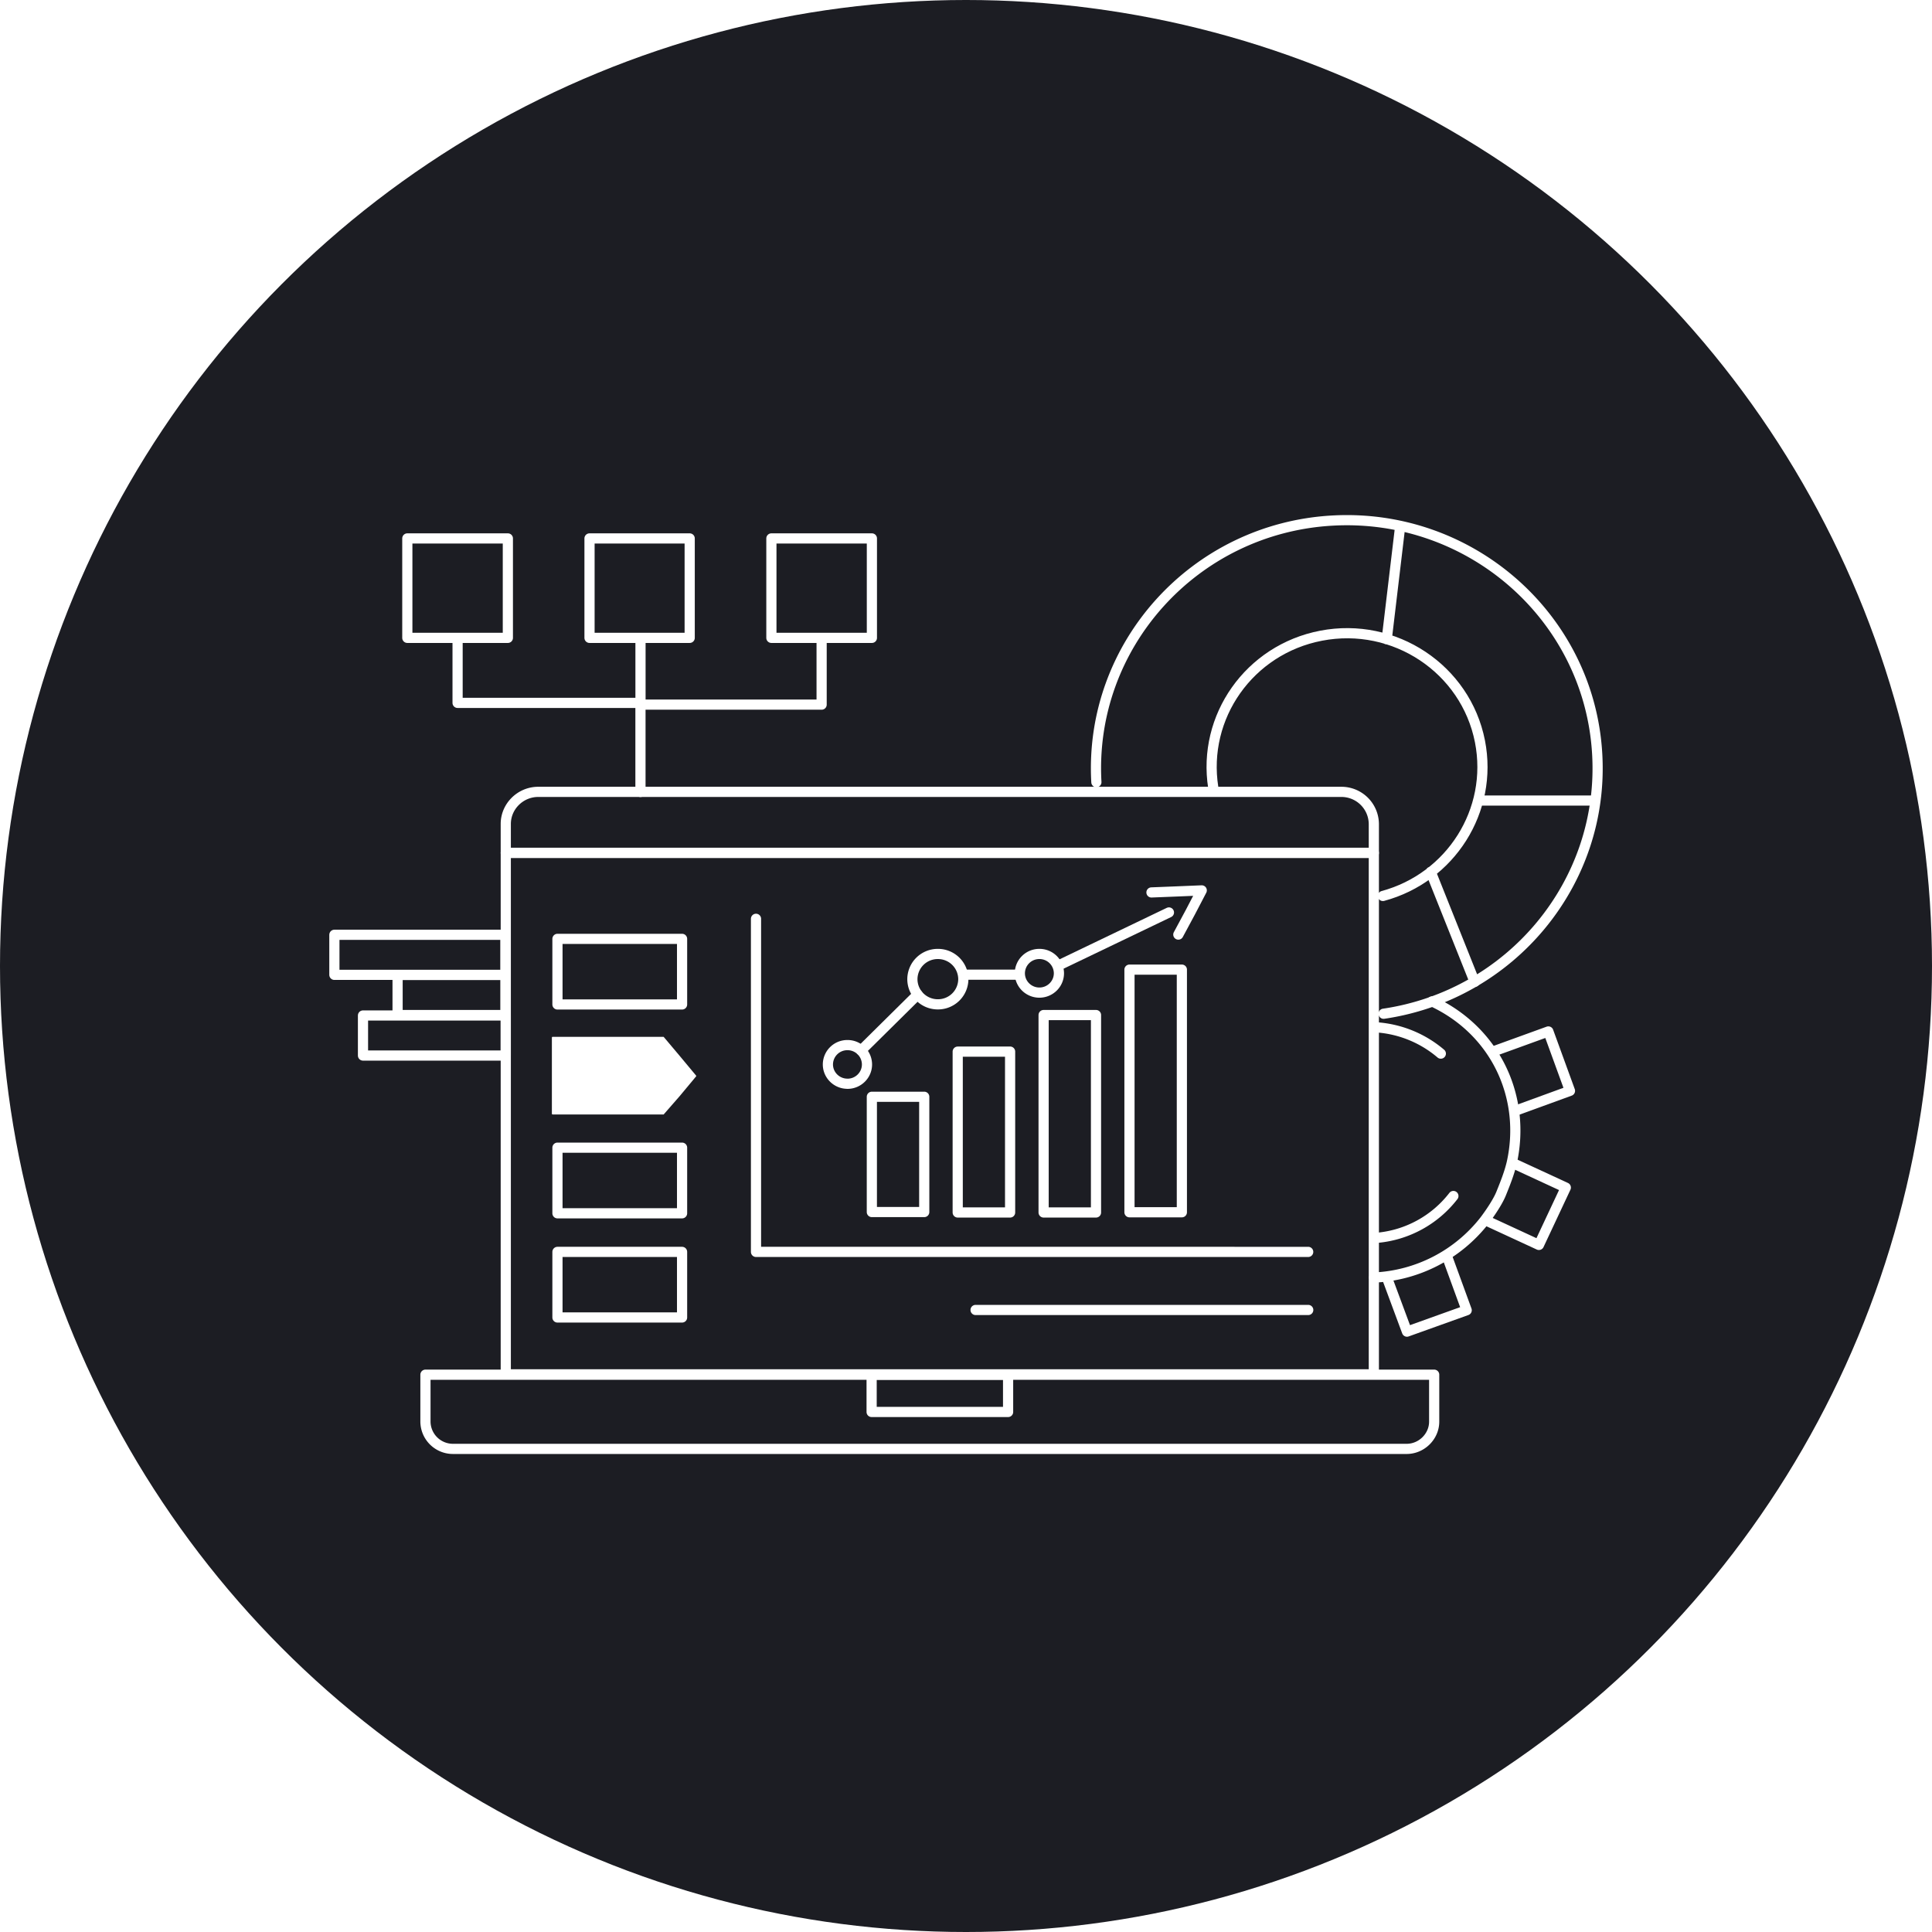 <svg width="52" height="52" fill="none" xmlns="http://www.w3.org/2000/svg" xmlns:xlink="http://www.w3.org/1999/xlink"><circle cx="26" cy="26" r="26" fill="#1C1D23"/><circle cx="26" cy="26" r="26" fill="url(#pattern0)" style="mix-blend-mode:multiply"/><path d="M36.977 22.953H13.613V36.99h23.364V22.953zm-8.475 3.027l2.96-1.421m-5.534 1.675h1.512m-4.264 2.04l1.522-1.505" stroke="#fff" stroke-width=".274" stroke-miterlimit="10" stroke-linecap="round" stroke-linejoin="round"/><path d="M24.876 29.52h-1.41v3.102h1.41V29.52zm2.31-1.215h-1.409v4.329h1.41v-4.33zm2.313-.985h-1.41v5.314h1.41V27.32zm2.311-1.222H30.4v6.53h1.41v-6.53zm-.818-2.078l.677-.027.676-.028-.31.594-.32.595m-6.473 1.878a.682.682 0 00.686-.678.682.682 0 00-.686-.678.682.682 0 00-.685.678c0 .375.307.678.685.678zM22.81 29.17c.29 0 .525-.234.525-.52a.523.523 0 00-.526-.521.523.523 0 00-.526.52c0 .287.236.52.526.52zm5.165-2.454c.29 0 .526-.233.526-.52a.523.523 0 00-.526-.52.523.523 0 00-.526.52c0 .287.236.52.526.52z" stroke="#fff" stroke-width=".274" stroke-miterlimit="10" stroke-linecap="round" stroke-linejoin="round"/><path d="M20.348 24.73v8.965H35.21m-8.952 1.563h8.953m.893-13.945H14.487c-.48 0-.874.39-.874.863v.78h23.364v-.78a.873.873 0 00-.873-.863zm1.755 17.684H12.193a.74.74 0 01-.742-.734V37h27.15v1.263c0 .4-.338.734-.742.734zM18.358 25.27h-3.354v1.765h3.354V25.27zm0 5.62h-3.354v1.766h3.354V30.89zm0 2.805h-3.354v1.765h3.354v-1.765z" stroke="#fff" stroke-width=".274" stroke-miterlimit="10" stroke-linecap="round" stroke-linejoin="round"/><path d="M18.292 29.504l.441-.53c.01-.009.01-.018 0-.027l-.441-.53-.423-.502-.01-.009h-2.987c-.01 0-.018.01-.018.019v2.053c0 .01.009.018.018.018h2.988s.01 0 .01-.009l.422-.483z" fill="#fff"/><path d="M27.132 37H23.46v1.003h3.673V37zm11.414-10.047c1.719.799 2.536 2.592 2.142 4.348-.066.278-.17.539-.282.817-.122.307-.451.734-.451.734a4.002 4.002 0 01-2.969 1.533" stroke="#fff" stroke-width=".274" stroke-miterlimit="10" stroke-linecap="round" stroke-linejoin="round"/><path d="M39.992 32.847l1.428.66.724-1.543-1.428-.66m-3.392 3.069l.545 1.468 1.607-.576-.536-1.468m1.841-3.899l1.475-.538-.582-1.598-1.484.538m-3.12 5.015a2.923 2.923 0 002.048-1.124m-.338-3.833a2.987 2.987 0 00-1.72-.706M13.668 17.168h-2.705v-2.676h2.706v2.676zm4.895 0h-2.696v-2.676h2.696v2.676zm4.904 0h-2.705v-2.676h2.705v2.676zm-11.151.004v1.746h4.923v-1.746m4.875 0v1.793h-4.876v2.35m12.271-.263c-.207-3.679 2.64-6.837 6.36-7.041 3.72-.205 6.914 2.61 7.12 6.289.198 3.474-2.33 6.484-5.749 6.985" stroke="#fff" stroke-width=".274" stroke-miterlimit="10" stroke-linecap="round" stroke-linejoin="round"/><path d="M32.655 21.198c-.3-1.905.968-3.716 2.903-4.088 1.973-.38 3.89.892 4.275 2.843.366 1.867-.79 3.67-2.612 4.162m.46-9.908l-.357 3m2.565 4.34h3.025m-4.406 1.918l1.183 2.963M13.603 25.16H9v1.078h4.603V25.16zm.009 2.172H9.77v1.078h3.842v-1.078zm-.008-1.09h-2.903v1.078h2.903v-1.078z" stroke="#fff" stroke-width=".274" stroke-miterlimit="10" stroke-linecap="round" stroke-linejoin="round"/><defs><pattern id="pattern0" patternContentUnits="objectBoundingBox" width="9.615" height="9.615"><use xlink:href="#image0" transform="scale(.01)"/></pattern></defs></svg>
